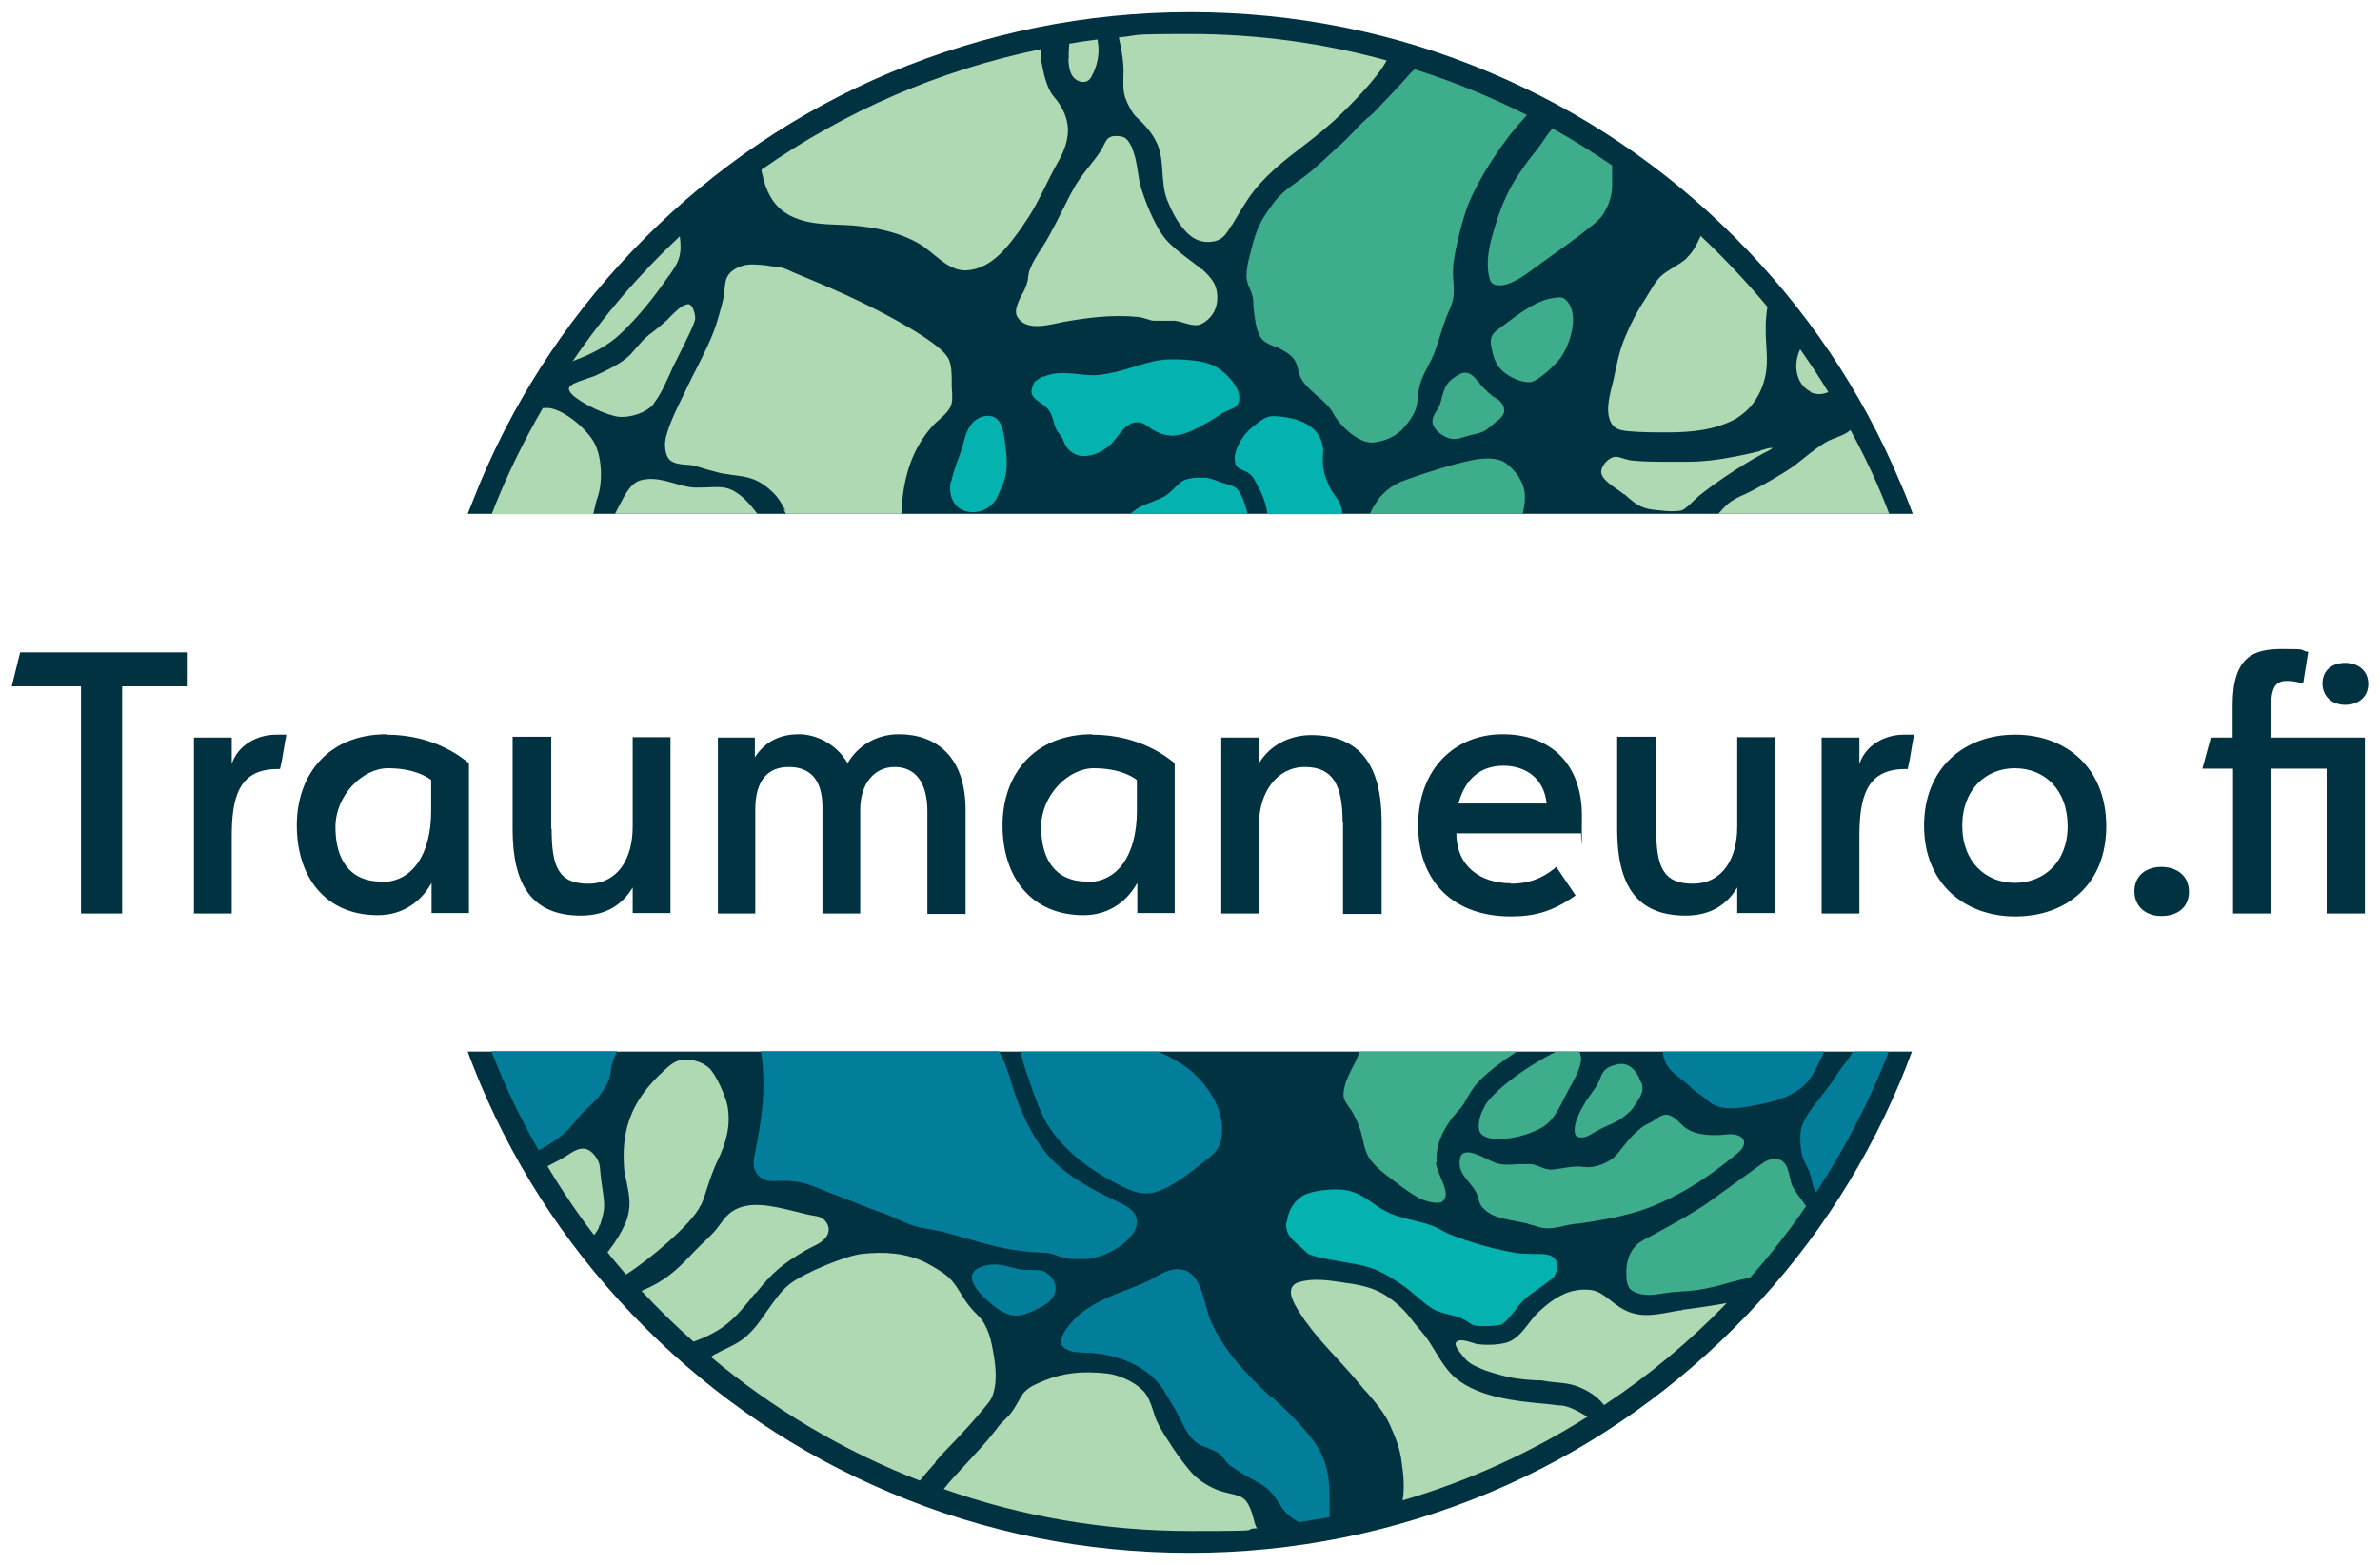 <?xml version="1.0" encoding="UTF-8"?>
<svg id="Layer_1" xmlns="http://www.w3.org/2000/svg" version="1.1" viewBox="0 0 566.9 372.8">
  <!-- Generator: Adobe Illustrator 30.0.0, SVG Export Plug-In . SVG Version: 2.1.1 Build 123)  -->
  <defs>
    <style>
      .st0 {
        fill: #3ead8c;
      }

      .st1 {
        fill: #027e9b;
      }

      .st2 {
        fill: #aed9b2;
      }

      .st3 {
        fill: #04b3b0;
      }

      .st4 {
        fill: #013241;
      }
    </style>
  </defs>
  <path class="st4" d="M112.5,122.4h341.9s0,0,0,0h1.2c-.9-2.5-1.9-5-3-7.5-9.2-21.9-22.5-41.5-39.3-58.3-16.9-16.9-36.5-30.1-58.3-39.3-22.6-9.6-46.7-14.4-71.5-14.4s-48.8,4.9-71.5,14.4c-21.9,9.2-41.5,22.5-58.3,39.3-16.9,16.9-30.1,36.5-39.3,58.3-1,2.5-2,5-3,7.5h1.2s0,0,0,0ZM452.7,250.5H111.4c.9,2.5,1.9,4.9,2.9,7.4,9.2,21.9,22.5,41.5,39.3,58.3,16.9,16.9,36.5,30.1,58.3,39.3,22.6,9.6,46.7,14.4,71.5,14.4s48.8-4.9,71.5-14.4c21.9-9.2,41.5-22.5,58.3-39.3,16.9-16.9,30.1-36.5,39.3-58.3,1-2.4,2-4.9,2.9-7.4h-2.8Z"/>
  <path class="st3" d="M306.5,291.2c.3-2.6,1.5-4.9,3.7-6.3,2-1.3,7.1-1.8,9.6-1.5,3,.3,5.1,1.7,7.2,3.2,1.4,1,2.9,2,4.8,2.7,3.7,1.5,7.6,1.6,11.1,3.5.8.4,1.5.8,2.1,1.1,5.2,2.1,11.3,3.8,16.3,4.6,1.5.2,3,.2,4.3.2,1.5,0,3.3-.1,4.5.9,1.2,1,.9,3.3,0,4.6-1,.9-2.3,1.8-3.5,2.7-1.2.8-2.5,1.7-3.5,2.6-.6.6-1.4,1.5-2.1,2.5-1.1,1.4-2.5,3.1-3.4,3.5-1,.4-4.6.5-6,.3-.7,0-1.4-.5-2.1-1-2.6-1.8-5.9-1.5-8.5-3.2-2.5-1.6-4.5-3.8-7-5.5-2.6-1.8-5.5-3.6-8.6-4.4-1.8-.5-3.7-.8-5.5-1.1-2.8-.5-5.7-.9-8.3-1.9-.5-.5-1-.9-1.5-1.4-2.2-1.9-4.1-3.2-3.7-6.3ZM319.7,122.4c0-.8-.2-1.6-.4-2.1-.2-.7-.7-1.4-1.3-2.2-.4-.6-.9-1.2-1.2-1.9-1-2.1-1.6-3.9-1.7-5.6,0-.7,0-1.4,0-2.1,0-.7.2-1.4,0-1.9-.7-4.8-4.9-6.5-8.3-7.1-1.2-.2-3-.5-4.3-.3-1.3.2-2.8,1.4-4,2.4-.2.1-.4.3-.5.4-1.5,1.2-3.7,4.3-3.9,6.9,0,1,.1,1.8.7,2.4.3.3.8.5,1.4.8.6.2,1.2.5,1.7,1,.6.5,1,1.4,1.4,2.1.1.2.2.4.3.6,1.2,2.1,2,4.4,2.3,6.7h17.6ZM226.5,114.5c-.3,1.5-.3,3.2.4,4.6,1.5,3.3,5.6,3.6,8.3,1.9,1-.6,1.9-1.6,2.4-2.7.7-1.8,1.7-3.5,2-5.4.5-2.9,0-5.9-.4-8.8-.3-1.6-.6-3.4-1.9-4.4-1.7-1.3-4.4-.5-5.8,1.2-1.6,1.9-1.8,4.3-2.6,6.6-.8,2.3-1.8,4.7-2.3,7.2ZM248.4,89.6c-.2.1-1.6,1.1-1.9,1.3-.4.5-.9,2-.8,2.5.1,1.2,1.2,1.9,2.3,2.7.5.3.9.7,1.3,1,1,1,1.4,2.3,1.7,3.4.2.8.4,1.5.8,2.1.2.3.3.5.5.7.3.5.7.9,1,1.7.7,1.9,1.9,3,3.6,3.5,2.3.5,5.2-.4,7.5-2.5.5-.4.9-1,1.5-1.7,1.3-1.7,2.8-3.8,5.1-3.7,1.1,0,2.1.7,2.9,1.3.3.2.5.4.8.5,1.1.7,2.2,1.1,3.4,1.3,3.7.7,8.8-2.6,12.2-4.7.3-.2.6-.4.9-.6.4-.2.9-.5,1.5-.7.6-.3,1.4-.6,1.6-.8,1.3-1.3,1.2-3.2-.3-5.4-1.2-1.8-2.9-3.2-4-3.9-2.2-1.4-5.8-2-11-2-3.2,0-6.1.9-9.3,1.9-2.5.8-5.2,1.5-7.9,1.8-1.7.2-3.5,0-5.2-.2-2.9-.3-5.7-.5-8.1.7ZM269.2,122.4h27.9c0-.3-.1-.7-.2-1-.3-1.1-1.2-4-2.4-5.1-.5-.4-1.3-.7-2.1-.9-.4-.1-.7-.2-1-.3-.4-.1-.7-.3-1.1-.4-1.1-.4-2.1-.8-3.1-.9-.5,0-1.1,0-1.8,0-1.3,0-2.6.2-3.6.7-.7.4-1.4,1.1-2,1.7-.7.7-1.5,1.5-2.5,2.1-1,.5-2,.9-3,1.3-1.3.5-2.5.9-3.5,1.6-.6.4-1.2.9-1.7,1.4Z"/>
  <path class="st2" d="M401.7,61.5c1.7-1.6,2.5-3.4,3.4-5.3,5.6,5.3,10.9,10.9,15.9,16.9-.5,2.9-.5,5.9-.3,8.8.2,3.2.4,6-.6,9.2-.9,2.9-2.5,5.4-4.5,7.1-.7.6-1.4,1.1-2.2,1.6-5,2.7-10.7,3.2-16.3,3.2-3.1,0-6.4,0-9.4-.3-1.8-.2-3.3-.5-4.1-2.3-1.3-2.9,0-6.9.7-9.8.8-3.6,1.3-6.8,2.8-10.3,1.3-3.2,2.9-6.2,4.8-9.1,1.1-1.7,2.2-3.9,3.6-5.3,1.8-1.7,4.4-2.7,6.3-4.4ZM254.5,13.9c0,1.3.2,3.3,1.1,4.4,1,1.3,3.3,1.9,4.3.1,1.5-2.7,2.1-5.6,1.6-8.4,0-.2,0-.4-.1-.6-2.3.3-4.5.6-6.7,1-.1,1.1-.2,2.3-.1,3.5ZM136.2,86.1c5-1.8,8.9-4,11.6-6.6,3.9-3.7,7.6-8.1,11.5-13.8l.2-.2c1.5-2.2,2.5-3.6,2.6-6.3,0-.9,0-1.9-.2-2.9-9.6,9-18.2,19-25.6,29.9ZM419.4,107.4c-1.9.5-3.9.9-5.8,1.3-4.6.9-8.3,1.3-11.9,1.3-1.1,0-2.3,0-3.6,0-3.1,0-6.7,0-9.3-.3-.5,0-1.1-.2-1.8-.4-.7-.2-1.6-.5-2.1-.5h0c-1.5,0-3.3,1.8-3.5,3.4-.2,1.6,2,3.1,3.7,4.3.6.4,1.2.8,1.6,1.2h.2c1.3,1.2,3,2.7,4.6,3.2,1.1.4,2.6.6,4.1.7,1.6.2,3.3.3,4.9,0,.7-.2,1.9-1.3,2.8-2.2.5-.5,1-.9,1.4-1.3,3.9-3.1,8.3-6,11.3-7.8,1.1-.7,2.2-1.3,3.3-1.9l.5-.3c.1,0,.3-.2.6-.3.4-.2,1.5-.7,1.8-1.1-.3,0-1,0-2.4.5-.2,0-.4.1-.5.1ZM431.2,93.4c1.5.7,2.9.6,4.3,0-2.1-3.5-4.4-6.9-6.7-10.2-1.7,3.4-1.2,8.3,2.5,10.1ZM142.9,291.9c.5-1.6,1.1-3.5,1-5.1-.1-2.5-.7-5-.9-7.5-.1-1.6-.2-2.6-1.3-4-1.8-2.3-3.6-2-5.8-.6-1.7,1.2-3.6,2.1-5.5,3.1,3.4,5.7,7.1,11.2,11.1,16.4.5-.6.9-1.2,1.2-1.9v-.4ZM141.8,120.3c.2-.8.4-1.5.6-2,1.2-3.7,1-9.7-1-13.1-1.8-3.1-6.9-7.5-10.6-8-.5,0-1,0-1.5,0-4.7,8.1-8.8,16.5-12.2,25.3h24.2c.2-.7.3-1.4.5-2.1ZM180,308.1c3.9-4.9,6.2-6.9,11.8-10.2.5-.3,1.1-.6,1.7-.9,1.7-.8,3.8-1.9,3.9-4.1,0-1.6-1.4-3-2.9-3.2-1.9-.3-3.5-.7-5.4-1.2-5-1.2-10.6-2.6-14.6,0-1.2.8-2,1.8-2.8,2.9-.4.5-.8,1.1-1.3,1.7-1.5,1.7-3.3,3.2-4.9,4.9-3.3,3.5-6.1,6.4-10.7,8.6-.7.3-1.3.6-2,.9,3.9,4.2,8.1,8.3,12.4,12.1,7.1-2.6,9.8-5.3,14.7-11.6ZM293.4,53.7c1.3-2.2,2.6-4.4,4-6.5,3.5-5.1,8.4-8.9,13.1-12.5,2.5-1.9,5-3.9,7.3-6,3.6-3.3,10.4-10.2,12.5-14.3-14.9-4.1-30.6-6.3-46.8-6.3s-11.4.3-17,.8c.8,3.5,1.2,6.4,1.1,8.7,0,1.8-.2,3.7.4,5.6.5,1.5,1.7,3.8,2.7,4.7,2.3,2.1,4.7,4.7,5.6,8.3.4,1.7.5,3.4.6,5.1.2,2.2.3,4.3,1.1,6.3,1.4,3.5,2.9,6,4.8,7.9,1.7,1.7,3.9,2.5,6.3,2,2.3-.4,3.1-2,4.3-3.9ZM400.7,312.1c-1.1.1-2.1.3-3.1.5-3.9.7-7.6,1.4-11.6-1.1-.7-.5-1.5-1-2.2-1.6-1.2-.9-2.4-1.9-3.6-2.3-1.3-.5-3.4-.5-4.9-.2-3.6.6-6.7,3.1-9.2,5.5-.7.7-1.3,1.5-2,2.4-1.2,1.6-2.5,3.2-4.2,4.1-1.9,1-5.8,1.1-7.8.8-.4,0-.9-.2-1.5-.4-1.7-.5-3.2-.9-3.8,0-.4.6.6,1.9.9,2.3,1.3,1.7,2.1,2.6,3.9,3.4,1.8.9,3.2,1.3,5.3,1.9,3.5,1,5.6,1.2,9,1.4h1c.4,0,1.1.2,1.9.3,2.5.3,4.9.3,7.3,1.3,2.2.9,4.3,2.2,5.8,4.1,0,0,.1.1.2.2,10.6-7,20.4-15.2,29.2-24.3-3.3.6-6.6,1.1-10.6,1.6ZM369,334.5c-7.7-.7-18.1-1.6-23.5-7.4-2.1-2.3-3.5-5.1-5.2-7.7-1.3-1.9-3-3.6-4.3-5.4-1.9-2.5-4.8-5-7.7-6.4-2.3-1.1-5-1.6-7-1.9-.4,0-.9-.1-1.3-.2-3.5-.5-7.1-1.1-10.5-.1-1.5.4-2.1,1.3-2,2.7.2,2,2.2,4.8,3.5,6.7l.4.5c2,2.8,4.4,5.4,6.8,8,1.8,2,3.7,4,5.4,6.1.6.7,1.2,1.5,2,2.3,2.1,2.4,4.4,5.2,5.5,7.8,1.4,3.1,2.4,5.6,2.8,9,.4,2.6.7,6,.2,8.9,15.7-4.6,30.5-11.4,44-19.9-2.5-1.6-4.7-2.6-6.2-2.7-.9,0-1.8-.2-2.8-.3ZM299.3,363.9c-.4-.8-.6-1.7-.8-2.5-.2-.7-.4-1.4-.7-2.1-.6-1.4-1.3-2.4-2.6-2.9-.8-.3-1.6-.5-2.5-.7-.8-.2-1.7-.4-2.5-.7-2.3-.9-4.2-2.1-5.8-3.6-1.5-1.5-3.8-4.6-5.3-6.9l-.3-.5c-1.2-1.8-2.4-3.6-3.3-5.6-.3-.7-.6-1.5-.8-2.3-.6-1.8-1.2-3.6-2.5-4.9-2-2-5.4-3.6-8.3-4-6.1-.7-10.7-.2-15.5,1.8-2.1.9-3.7,1.6-4.8,3.1-.4.6-.8,1.3-1.2,2-.6,1.1-1.3,2.2-2.1,3.1-.4.4-.7.7-1,1-.7.7-1.1,1-2,2.3-2.3,3-4.7,5.5-7,8-1.9,2.1-3.8,4-5.5,6.2,18.4,6.5,38.2,10,58.9,10s10.6-.3,15.9-.7ZM222.8,348.2c1.4-1.6,2.8-3.1,4.2-4.5,2.2-2.3,4.4-4.7,6.5-7.2.3-.4.7-.8,1-1.2.9-1.1,1.7-1.9,2.1-3.4,1.1-3.5.4-7.8-.3-11.3-.4-2.1-1-3.8-1.8-5.2-.5-1-1.3-1.8-2.2-2.7-.5-.5-1-1.1-1.5-1.7-1.7-2.1-2.8-4.8-4.7-6.6-1.5-1.4-3.7-2.6-5.5-3.6-4.8-2.4-10.1-2.7-15.4-2.1-4,.5-13.6,4.5-17,7.1-2.1,1.6-3.8,4.1-5.5,6.5-.9,1.3-1.8,2.6-2.7,3.7-2.6,3.1-4.3,3.9-6.9,5.2-.7.3-1.5.7-2.4,1.2-.5.2-.9.5-1.4.8,14.8,12.4,31.5,22.4,49.8,29.5.9-1.1,1.9-2.3,2.9-3.4.3-.3.6-.7.9-1ZM286.1,64.1c-1-.9-2.2-1.8-3.3-2.6-1.8-1.4-3.7-2.8-5.2-4.6-2.5-2.9-5.1-9.5-6-12.9-.3-1.1-.4-2.2-.6-3.3-.3-1.9-.6-3.7-1.3-5.2v-.3c-1.1-1.9-1.4-2.7-3.5-2.8-.1,0-.3,0-.4,0-1.8,0-2.2.8-2.9,2.2-.2.5-.5,1-.9,1.6-.8,1.3-1.8,2.4-2.7,3.6-1.3,1.7-2.6,3.3-3.6,5.2-1.1,1.9-2,3.9-3,5.8-.8,1.6-1.6,3.2-2.5,4.8-.6,1.2-1.3,2.3-2,3.4-1.1,1.7-2.1,3.2-2.8,5-.3.6-.4,1.3-.5,1.9,0,.5-.1,1.1-.3,1.6-.3,1-.7,1.9-1.2,2.7-.3.6-.6,1.1-.8,1.7-.7,1.7-.8,2.8-.2,3.7,1.9,3,6.3,2.1,9.9,1.3.8-.2,1.5-.3,2.1-.4,4.6-.8,10.6-1.6,16.6-1,.7,0,1.4.3,2.2.5.6.2,1.2.4,1.6.4.6,0,1.2,0,1.9,0,1,0,2.1,0,3.2,0,.7.1,1.4.3,2.1.5,1.2.4,2.4.7,3.5.5,1.4-.3,3.1-1.9,3.7-3.2,1-1.9,1-4.6.1-6.5-.7-1.4-1.9-2.6-3.1-3.7ZM167,287c.6-1.2,1-2.8,1.5-4.2.7-2.2,1.5-4.4,2.5-6.5,2-4.1,3.1-8.3,2.3-12.8-.5-2.5-2.7-7.4-4.3-9-1.5-1.4-3.8-2.2-6-2.1-2,.1-3.2,1.1-4.8,2.6-7.2,6.5-10.1,13.2-9.6,22.3,0,1.6.4,3.1.7,4.5.6,3,1.2,5.8-.3,9.5-.9,2.1-2.2,4.3-3.9,6.5-.1.2-.3.3-.4.5,1.4,1.8,2.9,3.5,4.4,5.3,5-3.1,15.7-11.9,17.8-16.5ZM440.7,102.5c-1.6,1.4-4.1,1.8-5.9,2.9-1.5.9-3.1,2.1-4.7,3.4-1.5,1.2-3.1,2.5-4.6,3.4-2.2,1.4-4.8,2.9-7.6,4.4-.7.4-1.5.7-2.2,1.1-1.6.7-3.1,1.4-4.3,2.5-.8.7-1.5,1.5-2.1,2.2h40.7c-2.6-6.9-5.7-13.5-9.2-19.9ZM187.5,51c5,2.8,9.9,2.3,15.4,2.7,5.4.4,11.4,1.6,16.1,4.4,3.5,2,6.8,6.6,11.3,6.3,6-.4,9.8-5.7,13.2-10.4l.3-.5c3.4-4.7,5.4-10,8.2-14.9,1.5-2.6,2.7-5.7,2.3-8.8-.3-2.3-1.4-4.6-3.3-6.8-1.8-2.1-2.5-6-2.9-8.1-.2-1.1-.2-2.1-.1-3.2-24.4,5-46.9,14.9-66.6,28.7,0,.3,0,.6.1.8.8,3.9,2.5,7.8,6.1,9.8ZM173.8,116.5c-1.5-.6-3.4-.5-5.3-.4-1.2,0-2.5.1-3.7,0-1.5-.2-3.1-.6-4.6-1.1-2.6-.7-4.9-1.3-7.6-.6-2.8.8-4.2,4.5-5.5,6.8-.2.4-.4.8-.6,1.2h33.9c-1.9-2.5-4-4.9-6.6-5.9ZM186.6,121.3c.2.4.4.7.6,1.1h27.5c.3-6.9,1.7-14.5,7.4-20.9.6-.6,1.2-1.2,1.8-1.7,1.4-1.3,2.7-2.4,2.9-4.4,0-.5,0-1.1,0-1.7,0-.5-.1-1-.1-1.5s0-.7,0-1c0-2,0-4-.7-5.6-1.4-3.1-9.5-7.6-12.5-9.3-7.9-4.4-16.2-8-24-11.2-.3-.1-.6-.3-.9-.4-1.3-.6-2.4-1.1-3.9-1.2-.6,0-1.1-.1-1.7-.2-1.3-.2-2.6-.3-3.9-.3h-.2c-2,0-4.7,1-5.7,3-.4.7-.5,1.8-.6,2.8,0,.6-.1,1.2-.2,1.8-.3,1.6-.8,3.2-1.4,5.4-1.2,4.2-3.3,8.2-5.3,12.2-.6,1.1-1.2,2.3-1.7,3.4-.3.6-.6,1.2-.9,1.9-1.9,3.8-4.7,9.4-4.7,12.4,0,1.3.3,3,1.3,3.8.9.7,2.3.9,3.7,1,.7,0,1.4.1,2.1.3.9.2,1.8.5,2.8.8,1.5.4,3.1.9,4.4,1.1.5,0,.9.1,1.4.2,3.9.5,6.3.7,9.9,4.1,1.4,1.3,2.3,2.9,3.1,4.5ZM155.7,96.1c1.6-2,2.7-4.5,3.8-6.9.4-1,.9-2,1.4-3,.2-.4.5-.9.8-1.6,1.1-2.2,3.8-7.5,3.9-8.7,0-1-.4-2.6-1.1-3.2-.2-.2-.5-.3-.8-.2-1.4.2-2.9,1.8-4.2,3.1-.3.3-.6.7-.9.9-1,.9-2,1.7-3,2.5-.5.4-1,.7-1.4,1.1-1,.8-1.7,1.7-2.5,2.6-.4.5-.9,1-1.4,1.6-2,2.2-5.8,3.9-8.3,5.1-.6.3-1.4.5-2.2.8-1.4.5-3.1,1-3.9,1.7-.4.4-.4.6-.4.7,0,.4.3.9.9,1.5,2.1,2,8.1,4.9,11.1,5.2,2.6.2,6.5-.9,8.3-3.2Z"/>
  <path class="st0" d="M391,257.9c.6,1.9,0,2.9-1.2,4.8-.1.2-.3.4-.4.6-.3.5-.6.9-.9,1.2-.6.6-1.1,1-1.7,1.5-1.6,1.3-3.5,1.9-5.3,2.8-.6.3-1.1.6-1.7.9-1,.6-2.3,1.5-3.6,1.2-.7-.1-1-.5-1.1-1.2-.3-2.2,1.4-5.3,2.5-7.1,1.3-2.1,2.9-3.7,3.7-6.1.7-2,2.2-2.6,4.2-3,2.8-.5,4.6,2,5.4,4.4ZM328.1,119.3c-.7.9-1.3,2-1.8,3.1h36.4c.4-1.7.7-3.7.4-5.5-.4-2.2-1.9-4.6-4.2-6.4-1.6-1.3-3.9-1.4-6.2-1.2-3.9.3-14.8,3.8-19.1,5.5-2.1.9-4,2.4-5.6,4.5ZM356.8,87.1c1.4,2.2,5.3,4.2,7.9,3.9,1.6-.2,5.7-4,6.9-5.6,2.5-3.4,4.5-10.2,1.8-13.5-1-1.2-1.5-1.2-3.4-.9-4.4.5-9.4,4.7-12.8,7.2-.7.5-1.4,1-1.8,1.8-.6,1.2-.2,2.6.1,3.9.3,1.2.7,2.3,1.3,3.3ZM353.7,263.5c-.9,1.4-1.7,3.6-1.4,5.5.3,2,2.9,2.3,4.6,2.3,3.5,0,6.9-.9,10-2.5,3.1-1.6,4.5-4.9,6.1-8,.4-.8.8-1.6,1.3-2.4,1-1.9,2.9-5.3,2.1-7.3,0-.3-.2-.5-.4-.6h-5.3c-5.7,2.7-14.5,8.7-17.1,13ZM352.5,91.3c-.4-.4-.8-.8-1.1-1.2-.7-.8-1.5-1.3-2.3-1.3s-.7,0-1.1.2c-.6.2-2.2,1.3-2.7,1.8-1.1,1.1-1.6,2.8-2,4.5l-.2.7c-.2.7-.6,1.4-1,2-.5.8-.9,1.6-.9,2.3,0,1.8,1.9,3.3,3.7,4,1.5.6,2.9.1,4.5-.4.4-.1.8-.2,1.1-.3.3,0,.6-.2.9-.2.7-.2,1.3-.3,1.9-.6.7-.3,1.3-.9,2-1.4.4-.4.9-.8,1.4-1.2,1-.7,1.6-1.6,1.6-2.4,0-.8-.3-1.5-1-2.2,0,0-.2-.2-.3-.3-.3-.2-.5-.4-.8-.5-.3-.2-.7-.4-1-.7-1.1-.9-2.1-2-2.8-2.7ZM414,274.6c1.6-1.3,2.3-3.4-.2-4.2-1.5-.5-3.3,0-4.8,0-2.9,0-5.7-.2-8-2.1-1.1-1-2.1-2.3-3.6-2.7-1.6-.4-2.9,1.1-4.3,1.8-.8.4-1.5.7-2.1,1.2-1.5,1.2-2.9,2.6-4.1,4.2-.2.2-.3.4-.5.6-.6.8-1.3,1.7-2.1,2.4-1.6,1.3-4.5,2.5-6.9,2.2-1.7-.3-3.6,0-5.4.3-.7.1-1.4.2-2.1.3-1.2.1-2.2-.3-3.2-.7-.7-.3-1.3-.5-2-.6-1,0-2,0-3.1,0-1.5.1-3.1.3-4.7-.1-.9-.2-1.8-.7-2.9-1.2-1.4-.7-3-1.4-4.1-1.5,0,0,0,0-.1,0-1.4,0-1.9.4-2.1,1.9-.3,2.1.8,3.5,2,5,.7.8,1.3,1.6,1.9,2.6.3.6.5,1.2.6,1.7.2.7.3,1.2.8,1.8.7.8,1.6,1.5,2.9,2.1,1.5.6,3.1.9,4.7,1.2,1,.2,2,.4,3,.6.6.2,1.1.4,1.7.5,1.1.4,2.1.7,3.4.7,1.3,0,2.6-.3,3.9-.6.9-.2,1.8-.4,2.7-.5h.5c1.3-.2,2.6-.4,3.9-.6,4.4-.7,7.8-1.5,11-2.5,7.7-2.6,15.3-7.1,23.4-13.9ZM427.1,282.9c-.4-.8-.6-1.7-.8-2.6-.3-1.4-.6-2.7-1.6-3.6-1.2-1-3.3-.7-4.6.2-1.8,1.3-3.6,2.6-5.4,3.9-2.6,1.9-5.3,3.8-7.9,5.7-3.3,2.3-6.9,4.3-10.4,6.2-1,.5-1.9,1.1-2.9,1.6-.3.2-.5.3-.8.4-1.5.8-2.7,1.4-3.7,2.8-1,1.4-1.5,3-1.6,4.9-.1,2.7.1,4.5,1.8,5.3,2.3,1.1,4.5.8,6.9.4.7-.1,1.4-.2,2.1-.3.8,0,1.7-.1,2.5-.2,1.2,0,2.4-.2,3.6-.3,2.5-.4,5-1,7.4-1.7,1.7-.5,3.5-.9,5.2-1.3,4.8-5.4,9.2-11,13.3-17-.2-.3-.5-.6-.7-1-.9-1.2-1.8-2.3-2.4-3.5ZM355.2,57c-.9,3.7-1.1,6.8-.4,9.3.3,1.1.8,1.3,1.2,1.5,3.4,1.1,8.3-3.1,10.8-4.9,4-2.9,8-5.6,11.8-8.7,1.2-.9,2.6-2.1,3.3-3.2,1.3-2.1,2.1-4.4,2.1-6.8,0-1.6,0-3.2,0-4.8-4.6-3.1-9.3-6.1-14.2-8.8-.8.9-1.6,2-2.3,3.1-.6.8-1.1,1.6-1.8,2.4-2.2,2.8-4.1,5.4-5.5,7.9-2,3.5-3.6,7.8-5,13.1ZM342.2,276.9c-.1-1.2,0-2.5.3-3.9.7-2.9,2.7-6.2,5.2-8.8.6-.6,1.3-1.8,1.9-2.9.5-.9,1.1-1.8,1.6-2.5.9-1.1,2-2.2,3.4-3.4,1.9-1.6,4.1-3.2,6.7-4.9h-37.4s0,0,0,0c-.5,1.2-1,2.4-1.6,3.5-1.1,2.2-2.2,4.3-2.3,6.7,0,1.1.5,1.8,1.1,2.7.3.4.5.7.8,1.1,1.1,1.9,2,3.9,2.5,6.1.1.4.2.8.3,1.2.2,1.1.5,2.1.9,3,1.2,2.8,4.8,5.3,7.4,7.2l.9.7c1.7,1.2,3.4,2.5,5.3,3.2,2,.7,3.8.8,4.4.3,1.4-1.3.7-3.1-.5-5.9-.5-1.2-1-2.4-1.1-3.4ZM299.6,78.8c.6,2.3,1.9,2.9,4.1,3.8h.3c1.5.8,3,1.5,4.1,2.8,1.1,1.4,1,3,1.7,4.5,1.4,2.9,5,4.8,7,7.4.4.5.7,1,1,1.6,1.6,2.7,6,6.9,9.4,6.5,2.6-.3,5.1-1.4,6.7-3,1.4-1.5,2.5-3,3.1-4.4.8-1.8.6-3.6,1-5.4.5-2.9,2.5-5.7,3.6-8.4,1.1-2.9,1.8-5.8,2.9-8.6.6-1.6,1.5-3.1,1.7-4.9.3-2.1-.2-4.2-.1-6.3,0-3.3,1.9-10.6,3-14,2-5.9,6.6-13.1,10.2-17.8,1.2-1.6,2.7-3.3,4.4-5.2-8.6-4.3-17.5-8-26.8-10.9-.3.3-.7.7-1,1-2.5,2.9-5.3,5.8-8,8.6-.7.8-1.5,1.5-2.3,2.1-2.4,2.1-4.3,4.6-6.8,6.7-2.7,2.4-5.4,5.2-8.3,7.3-2.7,2-5.4,3.6-7.4,6.5-.4.6-.8,1.1-1.2,1.7-2.5,3.4-3.3,6.8-4.3,10.8-.4,1.5-.7,3.1-.7,4.6,0,2.1,1.5,3.7,1.6,5.7,0,1.9.4,4.9,1,7.3Z"/>
  <path class="st1" d="M243.3,250.5h32.6c3.3,1.5,6.5,3.2,9,5.7,2.9,2.9,7.4,8.8,5.9,15.5-.6,2.5-2.2,3.6-4.2,5.2l-1.6,1.2c-2.8,2.2-5.7,4.4-9,5.6-3.7,1.4-6.5.1-10.5-2-5.9-3.1-13.8-8.5-17.4-16.5-1-2.2-1.9-4.7-3-8-.1-.4-.2-.7-.4-1.1-.6-1.7-1.2-3.7-1.6-5.7ZM259.7,299.7c2.9-.2,7.5-2.4,9.8-5.4,1.1-1.4,1.5-2.8,1.2-4.1-.3-1.6-2.2-2.9-3.8-3.6-5-2.4-10.3-5-14.8-8.9-4.5-4-7-8.7-9.6-15-.6-1.6-1.1-3.2-1.6-4.8-.8-2.7-1.6-5.2-3-7.5h-56.7c0,.3.2.6.2,1,1.1,8.7,0,15-1.5,23l-.2.9c-.5,2.4,0,4.2,1.6,5.3,1.1.8,2.6.8,4.3.7.4,0,.9,0,1.3,0s.5,0,.8,0c3.3.2,4.9.8,7.1,1.7.6.2,1.3.5,2,.8,2.1.8,4.2,1.6,6.2,2.4,2.3.9,4.7,1.9,7.1,2.7,1.3.4,2.5,1,3.6,1.5,1.6.7,3.1,1.4,4.7,1.8,1.1.3,2.3.5,3.5.7,1.3.2,2.6.5,4,.9,1.5.4,2.9.8,4.2,1.2,6.3,1.8,11.3,3.2,18.5,3.4,1.3,0,2.4.4,3.5.8,1,.3,1.9.6,2.9.7,1.6,0,3.2,0,4.6,0ZM117.1,250.5c3.1,8.1,6.9,16,11.2,23.5,3.2-1.7,6.2-3.6,8.4-6.5,1-1.3,2.1-2.5,3.3-3.6,1-1,2.2-2,2.7-2.8.3-.4.6-.9.9-1.3,1.2-1.7,1.7-2.9,1.9-4.9.1-1.4.8-3.1,1.5-4.5h-29.9ZM248,302.7c-.7-.2-1.5-.2-2.3-.2-.5,0-1.1,0-1.7,0-1.2-.1-2.4-.4-3.5-.7-.5-.1-1-.3-1.6-.4-.7-.1-1.3-.2-2-.2-1.3,0-2.6.3-3.7.8-1,.5-1.6,1.2-1.7,2-.2,1.7,1.7,4.3,5,6.9,1.6,1.3,3.6,2.6,5.9,2.5,2.1-.2,4.6-1.5,6.5-2.6,1.2-.7,2.1-1.8,2.4-2.9.6-2.2-.8-4.4-3.4-5.3ZM302.8,332.9c-5.7-5.4-11.2-10.9-14.4-18.2-1.9-4.3-2-13.2-8.8-12.3-1.6.2-3.1,1.1-4.6,1.9-.7.4-1.5.9-2.3,1.2-1.4.6-2.8,1.2-4.2,1.7-.6.2-1.2.5-1.8.7-5.2,2-8.8,4.2-10.9,6.5-2.2,2.3-3.2,4.2-3,5.5,0,.6.4,1,1,1.4,1.3.8,3,.9,4.7.9,4.6.1,9.4,1.3,13.4,3.8,2,1.3,3.8,2.9,5.1,4.9,1.4,2.3,2.9,4.6,4.1,7.1,1.4,2.8,2.6,5.4,5.5,6.5.2,0,.5.2.8.3,1,.4,2.1.8,2.9,1.4.6.5,1,1,1.4,1.5.4.5.7,1,1.2,1.3,1.8,1.4,4,2.6,6,3.7.5.3,1,.5,1.4.8,2.1,1.2,3.2,2.8,4.3,4.5.8,1.3,1.6,2.4,2.8,3.3.6.5,1.3.9,2,1.3,2.4-.4,4.9-.8,7.3-1.2,0-.8,0-1.5,0-2.3,0-5.9,0-10.6-3.9-16-2.9-3.8-6.4-7.2-9.9-10.4ZM441.3,250.6c-1.2,2.1-2.9,3.9-4.2,6-.5.8-1,1.6-1.6,2.3-.4.6-1,1.3-1.5,2-2.1,2.6-4.9,6.1-5.1,8.7-.2,2.5,0,4.7.7,6.6.2.5.4,1,.7,1.5.3.6.6,1.1.8,1.8.2.5.3,1,.4,1.5.2.7.3,1.4.6,2.1.1.3.3.6.5.9,6.9-10.5,12.7-21.7,17.3-33.5h-8.4s0,0,0,.1ZM433.9,252c.2-.4.4-1,.5-1.5h-38.3c0,.6.1,1.2.3,1.7.9,3.1,3.8,4.4,6,6.5.7.7,1.4,1.3,2.2,1.8.8.5,1.5,1.1,2.2,1.7,2.9,2.6,7.3,1.8,10.7,1.2,4.2-.8,7.8-1.5,11.3-4.1,2.5-1.8,3.8-4.7,5-7.4Z"/>
  <g>
    <path class="st4" d="M29.1,217.6h-9.8v-54.1H2.8l2-8.1h39.7v8.1h-15.4v54.1Z"/>
    <path class="st4" d="M55.2,199.4v18.2h-9v-41.9h9v6.3c1.4-4.4,5.9-7,10.6-7s1.5,0,2.4.1c-.6,2.9-.8,5.2-1.5,8.1h-.7c-9.5,0-10.8,7.4-10.8,16.2Z"/>
    <path class="st4" d="M92,175c11.7,0,18.3,5.7,19.7,6.8v35.7h-8.9v-7.2c-2.3,4.2-6.6,7.7-12.8,7.7-12.6,0-19.3-9.2-19.3-21.4s7.6-21.7,21.4-21.7ZM90.9,210.1c7.2,0,11.8-6.4,11.8-17v-7.3c-1-.8-4.2-2.8-10.3-2.8s-12.5,6.5-12.5,14,3.2,13,11,13Z"/>
    <path class="st4" d="M131.4,197.5c0,8.9,1.6,13,8.7,13s10.6-6,10.6-13.6v-21.3h9v41.9h-9v-6.1c-2.5,4.2-6.5,6.7-12.3,6.7-11.8,0-16.3-7.4-16.3-20.6v-22h9.2v21.9Z"/>
    <path class="st4" d="M220.9,193.3c0-7.1-3-10.6-7.8-10.6s-8.2,3.9-8.2,10.2v24.7h-9v-25.3c0-7-3.3-9.6-8-9.6s-8,2.8-8,10.2v24.7h-8.9v-41.9h8.8v4.7c2.7-4.2,6.6-5.5,10.5-5.5s8.8,2.1,11.6,6.9c2.3-4,6.7-6.9,12.2-6.9,8.8,0,15.9,5.2,15.9,18.1v24.7h-9.1v-24.3Z"/>
    <path class="st4" d="M260.1,175c11.7,0,18.3,5.7,19.7,6.8v35.7h-8.9v-7.2c-2.3,4.2-6.6,7.7-12.8,7.7-12.6,0-19.3-9.2-19.3-21.4s7.6-21.7,21.4-21.7ZM259,210.1c7.2,0,11.8-6.4,11.8-17v-7.3c-1-.8-4.2-2.8-10.3-2.8s-12.5,6.5-12.5,14,3.2,13,11,13Z"/>
    <path class="st4" d="M319.8,195.8c0-8.9-2.4-13.1-9-13.1s-10.9,6-10.9,13.6v21.3h-9v-41.9h9v6.1c2.5-4.2,7.2-6.7,12.4-6.7,11.9,0,16.8,7.5,16.8,20.7v21.9h-9.2v-21.8Z"/>
    <path class="st4" d="M359.9,210.5c5.8,0,9-2.5,10.8-4l4.6,6.8c-5.4,3.8-9.7,5-15.4,5-13.8,0-22.1-8.4-22.1-21.7s8.6-21.7,20.1-21.7,18.9,7.1,18.9,19.4-.2,4.2-.2,4.2h-29.7c0,7.9,5.8,11.9,13,11.9ZM347.3,191.4h21.1c-.6-6-5-9-10.3-9s-9.1,3-10.7,9Z"/>
    <path class="st4" d="M394.5,197.5c0,8.9,1.6,13,8.7,13s10.6-6,10.6-13.6v-21.3h9v41.9h-9v-6.1c-2.5,4.2-6.5,6.7-12.3,6.7-11.8,0-16.3-7.4-16.3-20.6v-22h9.2v21.9Z"/>
    <path class="st4" d="M442.9,199.4v18.2h-9v-41.9h9v6.3c1.4-4.4,5.9-7,10.6-7s1.5,0,2.4.1c-.6,2.9-.8,5.2-1.5,8.1h-.7c-9.5,0-10.8,7.4-10.8,16.2Z"/>
    <path class="st4" d="M480,218.3c-12,0-21.7-7.8-21.7-21.6s9.6-21.7,21.7-21.7,21.7,7.9,21.7,21.8-9.5,21.5-21.7,21.5ZM479.9,183c-6.8,0-12.5,5-12.5,13.7s5.7,13.6,12.5,13.6,12.6-4.8,12.6-13.5-5.5-13.8-12.6-13.8Z"/>
    <path class="st4" d="M514.8,218.2c-3.6,0-6.4-2.2-6.4-5.9s2.8-5.8,6.4-5.8,6.6,2,6.6,5.9-2.9,5.8-6.6,5.8Z"/>
    <path class="st4" d="M554.1,183.1h-13.2v34.5h-9v-34.5h-7.3l2-7.4h5.2v-7.7c0-11.8,5.2-13.4,11.8-13.4s3.7.2,6.2.7l-1.2,7.5c-1.8-.5-3.1-.6-3.9-.6-3.2,0-3.8,2.2-3.8,7.7v5.8h22.4v41.9h-9.1v-34.5ZM558.6,167.9c-3,0-5.4-1.9-5.4-5.1s2.4-4.9,5.4-4.9,5.5,1.8,5.5,5-2.4,5-5.5,5Z"/>
  </g>
</svg>